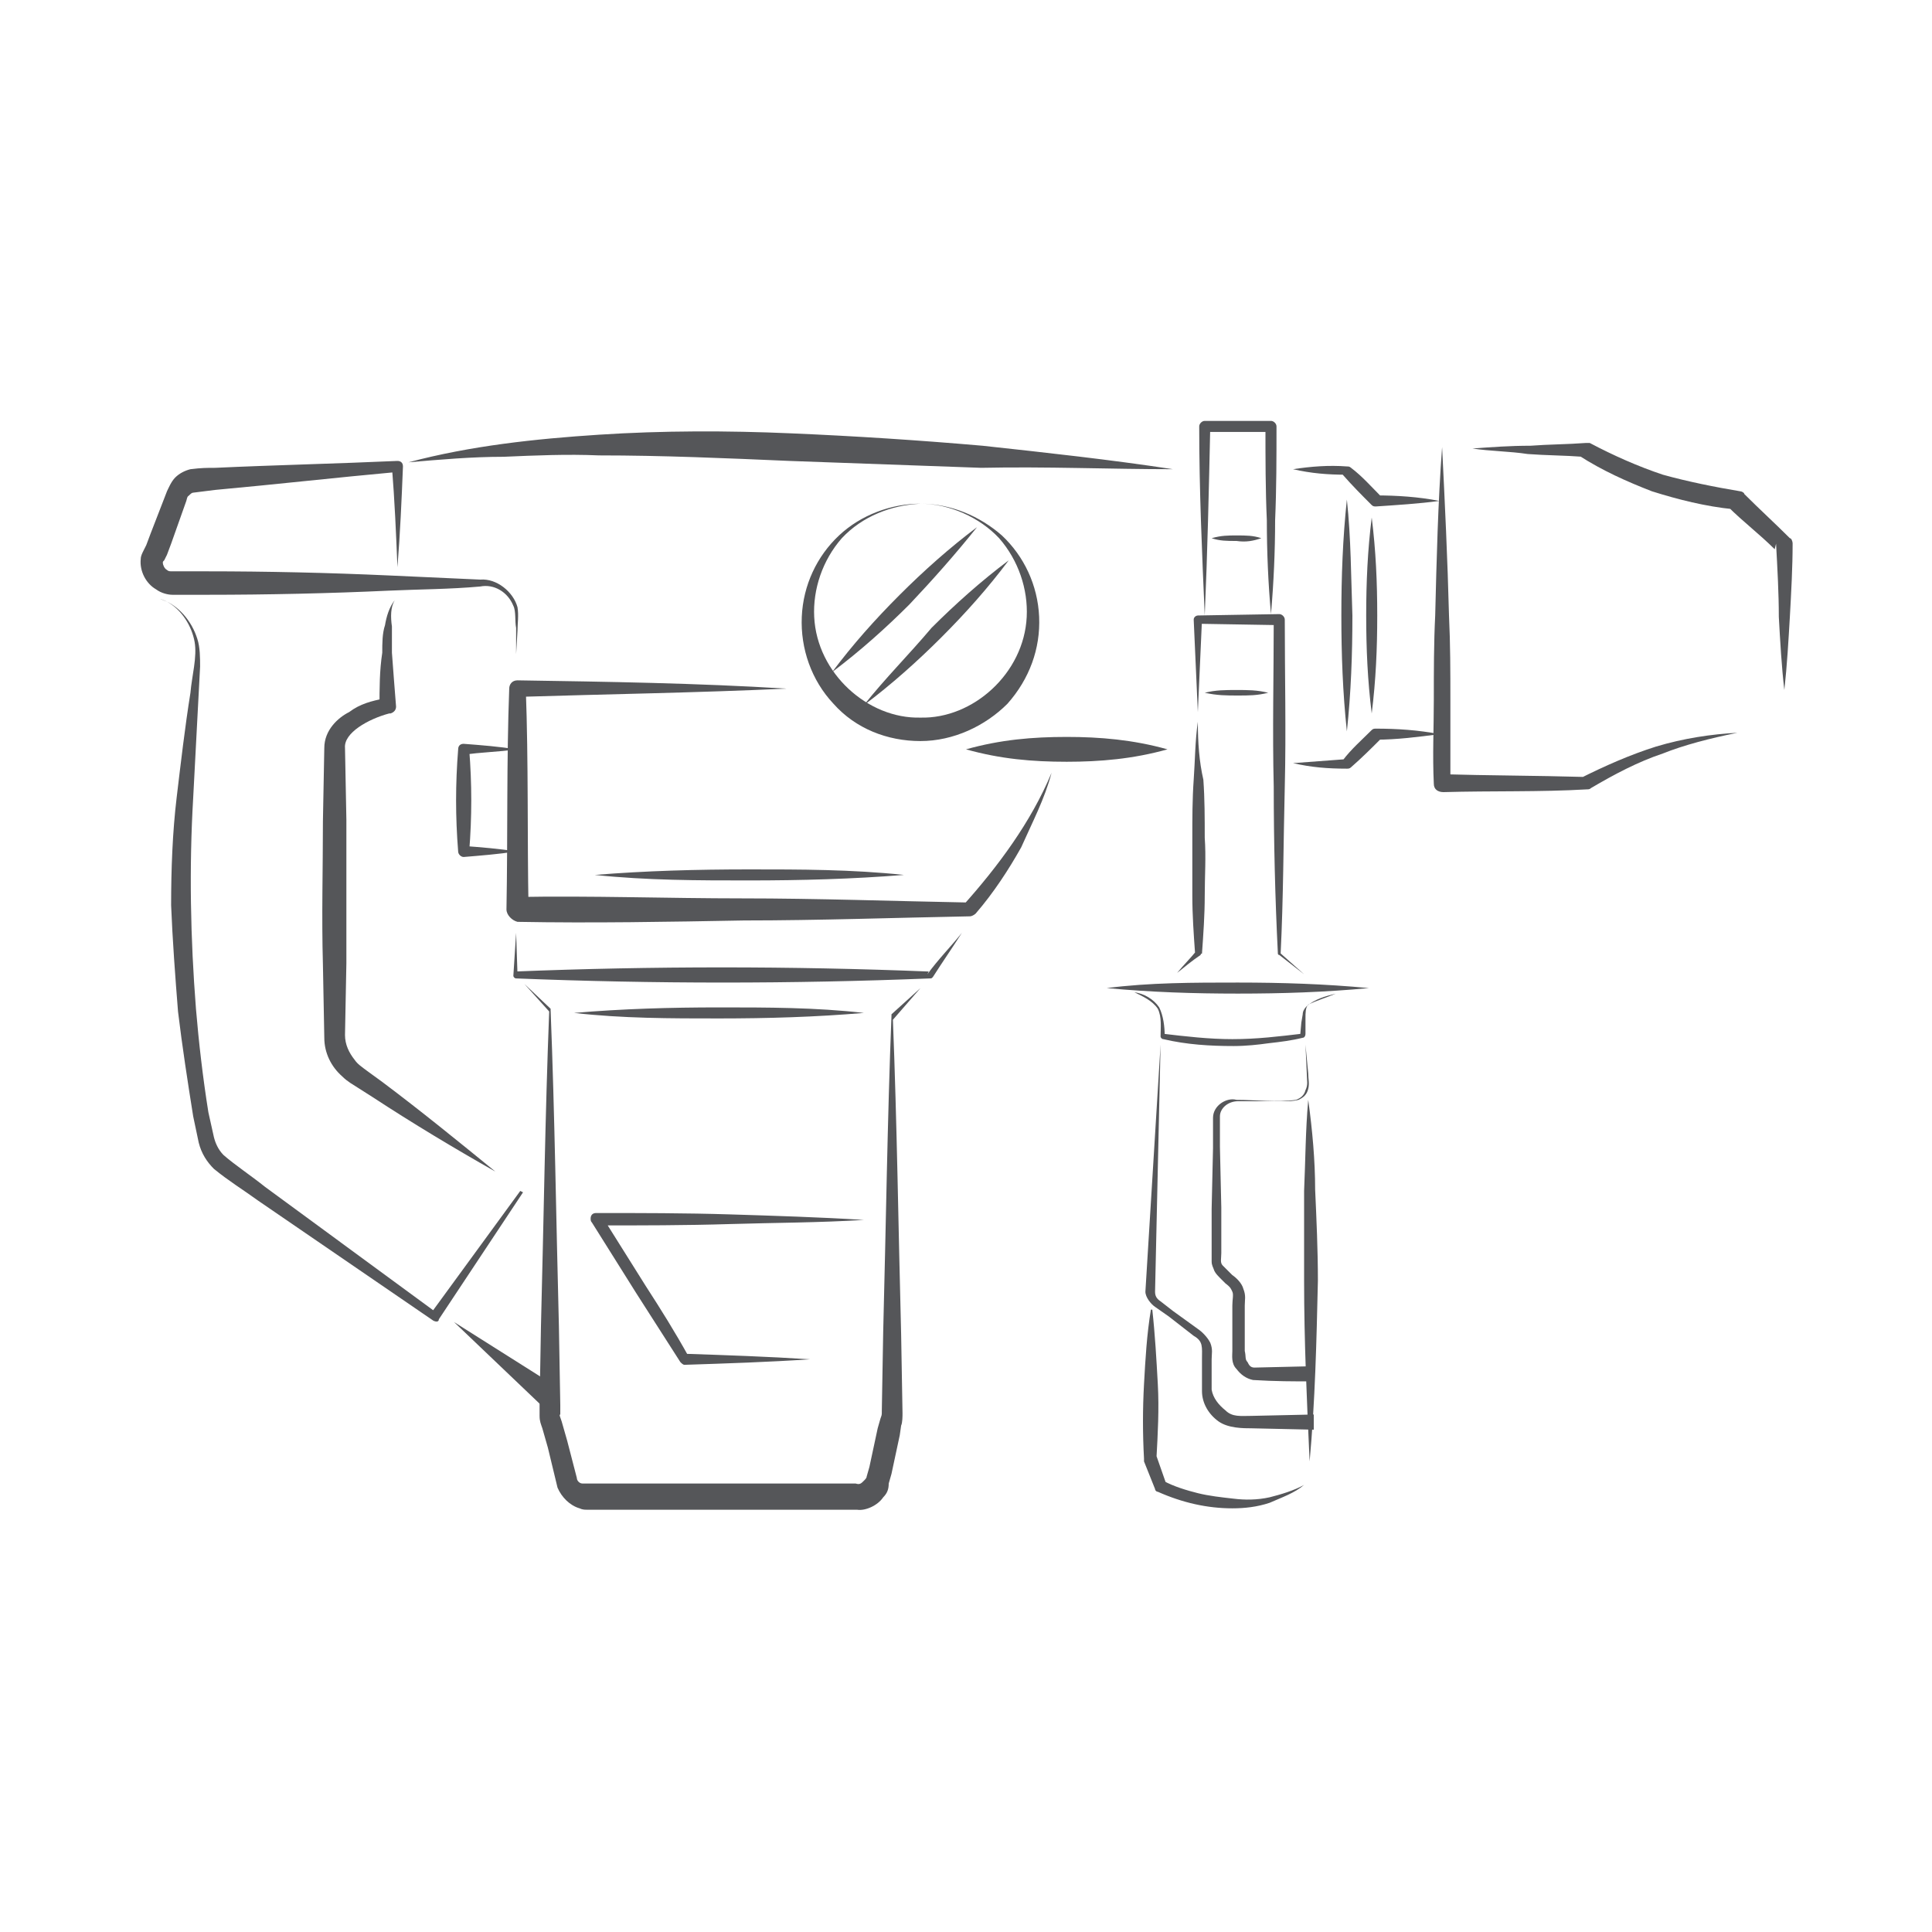 <?xml version="1.0" encoding="utf-8"?>
<!-- Generator: Adobe Illustrator 25.3.1, SVG Export Plug-In . SVG Version: 6.00 Build 0)  -->
<svg version="1.1" id="Layer_1" xmlns="http://www.w3.org/2000/svg" xmlns:xlink="http://www.w3.org/1999/xlink" x="0px" y="0px"
	 width="140px" height="140px" viewBox="0 0 140 140" style="enable-background:new 0 0 140 140;" xml:space="preserve">
<style type="text/css">
	.st0{fill:#555659;}
</style>
<g>
	<path class="st0" d="M93.7,34c1.3,0.3,2.5,0.4,3.9,0.4h-0.3c0.7,0.8,1.4,1.5,2.1,2.2l0,0c0.1,0.1,0.2,0.1,0.3,0.1
		c1.5-0.1,3.1-0.2,4.6-0.4c-1.5-0.3-3.1-0.4-4.6-0.4l0.4,0.1c-0.7-0.7-1.4-1.5-2.2-2.1l0,0c-0.1-0.1-0.2-0.1-0.3-0.1
		C96.3,33.7,95,33.8,93.7,34z"/>
	<path class="st0" d="M93.7,55.3c1.3,0.3,2.5,0.4,3.9,0.4c0.1,0,0.2,0,0.3-0.1l0,0c0.8-0.7,1.5-1.4,2.2-2.1l-0.4,0.1
		c1.5,0,3.1-0.2,4.6-0.4c-1.5-0.3-3.1-0.4-4.6-0.4c-0.1,0-0.2,0-0.3,0.1l0,0c-0.7,0.7-1.5,1.4-2.1,2.2l0.4-0.1
		C96.3,55.1,95,55.2,93.7,55.3z"/>
	<path class="st0" d="M99.4,37.5c-0.3,2.4-0.4,4.7-0.4,7.1s0.1,4.7,0.4,7.1c0.3-2.4,0.4-4.7,0.4-7.1S99.7,39.9,99.4,37.5z"/>
	<path class="st0" d="M97.6,36.2c-0.3,2.8-0.4,5.6-0.4,8.4s0.1,5.6,0.4,8.4c0.3-2.8,0.4-5.6,0.4-8.4C97.9,41.8,97.9,39,97.6,36.2z"
		/>
	<path class="st0" d="M125.9,53.1c-1.9,0.1-3.9,0.4-5.9,1c-1.9,0.6-3.7,1.4-5.5,2.3l0.3-0.1c-3.5-0.1-7-0.1-10.4-0.2l0.7,0.7
		c0-2,0-4,0-6.1c0-2,0-4-0.1-6.1c-0.1-4-0.3-8.2-0.5-12.2c-0.3,4-0.4,8.2-0.5,12.2c-0.1,2-0.1,4-0.1,6.1s-0.1,4,0,6.1l0,0
		c0,0.4,0.3,0.6,0.7,0.6l0,0c3.5-0.1,7,0,10.4-0.2l0,0c0.1,0,0.2,0,0.3-0.1c1.7-1,3.4-1.9,5.2-2.5C122,54,123.9,53.5,125.9,53.1z"/>
	<path class="st0" d="M106.7,32.5c1.3,0.2,2.7,0.2,4,0.4c1.3,0.1,2.7,0.1,4,0.2l-0.3-0.1c1.7,1.1,3.5,1.9,5.3,2.6
		c1.9,0.6,3.9,1.1,5.9,1.3l-0.4-0.2c1.1,1.1,2.3,2,3.4,3.1l0.1-0.4c0.1,1.8,0.2,3.6,0.2,5.3c0.1,1.8,0.2,3.6,0.4,5.3
		c0.2-1.8,0.3-3.6,0.4-5.3c0.1-1.8,0.2-3.6,0.2-5.3c0-0.2-0.1-0.4-0.2-0.4l0,0c-1.1-1.1-2.2-2.1-3.3-3.2c0-0.1-0.2-0.2-0.3-0.2l0,0
		c-1.8-0.3-3.8-0.7-5.6-1.2c-1.8-0.6-3.6-1.4-5.3-2.3h-0.1c-0.1,0-0.1,0-0.2,0c-1.3,0.1-2.7,0.1-4,0.2
		C109.4,32.3,108.1,32.4,106.7,32.5z"/>
	<path class="st0" d="M85,34c-4.6-0.7-9.2-1.2-13.8-1.7c-4.6-0.4-9.2-0.7-13.9-0.9c-4.6-0.2-9.3-0.2-13.9,0.1s-9.3,0.8-13.8,2
		c2.3-0.2,4.6-0.4,6.9-0.4c2.3-0.1,4.6-0.2,6.9-0.1c4.6,0,9.2,0.2,13.8,0.4l13.9,0.5C75.8,33.8,80.4,34,85,34z"/>
	<path class="st0" d="M66.7,36.5c-2.1,0-4.3,0.8-5.9,2.3c-1.6,1.5-2.6,3.6-2.7,5.9C58,47,58.8,49.3,60.4,51c1.6,1.8,3.9,2.7,6.3,2.7
		s4.7-1.1,6.3-2.7c1.6-1.8,2.4-4,2.3-6.3s-1.1-4.4-2.7-5.9C71,37.4,68.9,36.5,66.7,36.5z M66.7,36.5c2.1,0,4.3,1,5.7,2.5
		c1.4,1.6,2.1,3.7,2,5.7c-0.2,4.1-3.9,7.4-7.7,7.3c-3.8,0.1-7.5-3.2-7.7-7.3c-0.1-2,0.6-4.1,2-5.7C62.5,37.4,64.6,36.6,66.7,36.5z"
		/>
	<g>
		<path class="st0" d="M62.6,51.1c2-1.5,3.9-3.2,5.6-4.9c1.8-1.8,3.4-3.6,4.9-5.6c-2,1.5-3.9,3.2-5.6,4.9
			C65.9,47.4,64.1,49.2,62.6,51.1z"/>
		<path class="st0" d="M70.8,38.2c-2,1.5-3.9,3.2-5.6,4.9c-1.8,1.8-3.4,3.6-4.9,5.6c2-1.5,3.9-3.2,5.6-4.9
			C67.6,42,69.2,40.2,70.8,38.2z"/>
	</g>
	<path class="st0" d="M37.4,47.4l0.1-1.7c0-0.5,0.1-1.1,0-1.7c-0.3-1.1-1.5-2.1-2.7-2c-2.2-0.1-4.4-0.2-6.6-0.3
		c-4.4-0.2-8.9-0.3-13.2-0.3h-1.7h-0.8c-0.2,0-0.3,0-0.4-0.1c-0.2-0.1-0.3-0.4-0.3-0.5s0-0.1,0.1-0.2l0.2-0.4l0.3-0.8l1.1-3.1
		c0.1-0.4,0.1-0.3,0.2-0.4c0.1-0.1,0.2-0.2,0.3-0.2l1.6-0.2c4.4-0.4,8.8-0.9,13.2-1.3l-0.4-0.4c0.2,2.5,0.3,4.8,0.4,7.3
		c0.2-2.5,0.3-4.8,0.4-7.3c0-0.3-0.2-0.4-0.4-0.4l0,0l0,0c-4.4,0.2-8.9,0.3-13.2,0.5c-0.6,0-1,0-1.8,0.1c-0.4,0.1-0.8,0.3-1.1,0.6
		s-0.5,0.8-0.6,1l-1.2,3.1l-0.3,0.8l-0.2,0.4c-0.1,0.2-0.2,0.4-0.2,0.6c-0.1,0.9,0.4,1.8,1.1,2.2c0.4,0.3,0.9,0.4,1.2,0.4h0.8H15
		c4.4,0,8.9-0.1,13.2-0.3c2.2-0.1,4.4-0.1,6.6-0.3c1-0.2,2,0.4,2.4,1.4c0.2,0.4,0.1,1.1,0.2,1.6L37.4,47.4z"/>
	<path class="st0" d="M76.2,56c-1.5,3.6-3.9,6.8-6.4,9.6l0.4-0.2c-5.4-0.1-11-0.3-16.4-0.3s-11-0.2-16.4-0.1l0.9,0.9
		c-0.1-5.3,0-10.6-0.2-16l-0.6,0.6c6.5-0.2,13-0.3,19.5-0.6c-6.5-0.4-13-0.5-19.5-0.6c-0.4,0-0.6,0.3-0.6,0.6l0,0
		c-0.2,5.3-0.1,10.6-0.2,16c0,0.4,0.4,0.8,0.8,0.9l0,0c5.4,0.1,11,0,16.4-0.1c5.4,0,11-0.2,16.4-0.3l0,0c0.1,0,0.3-0.1,0.4-0.2
		c1.3-1.5,2.4-3.2,3.3-4.8C74.8,59.6,75.7,57.9,76.2,56z"/>
	<path class="st0" d="M65.5,63.4C61.7,63,58,63,54.3,63c-3.8,0-7.5,0.1-11.2,0.4c3.8,0.4,7.5,0.4,11.2,0.4
		C58,63.8,61.8,63.7,65.5,63.4z"/>
	<path class="st0" d="M84.6,54.3c-2.5-0.7-4.9-0.9-7.3-0.9c-2.5,0-4.8,0.2-7.3,0.9c2.5,0.7,4.8,0.9,7.3,0.9
		C79.7,55.2,82.1,55,84.6,54.3z"/>
	<path class="st0" d="M12.1,43.6c1.1,0.6,1.8,1.8,2,2.9c0.2,1.1-0.2,2.5-0.3,3.7c-0.4,2.5-0.7,5.1-1,7.6s-0.4,5.2-0.4,7.8
		c0.1,2.5,0.3,5.2,0.5,7.7c0.3,2.5,0.7,5.1,1.1,7.6l0.4,1.9c0.2,0.8,0.6,1.4,1.1,1.9c1.1,0.9,2.1,1.5,3.2,2.3l12.7,8.7l0,0
		c0.2,0.1,0.4,0.1,0.4-0.1l0,0l6.1-9.2l-0.2-0.1l-6.5,8.9l0.4-0.1L19.2,86c-1-0.8-2.2-1.6-3-2.3c-0.4-0.4-0.6-0.9-0.7-1.3l-0.4-1.8
		c-0.4-2.5-0.7-5.1-0.9-7.5C13.8,68,13.7,62.9,14,57.8l0.4-7.6l0.1-1.9c0-0.6,0-1.4-0.2-2c-0.4-1.3-1.4-2.5-2.7-2.9L12.1,43.6z"/>
	<path class="st0" d="M28.6,43.5c-0.4,0.5-0.6,1.2-0.7,1.8c-0.2,0.6-0.2,1.3-0.2,2c-0.2,1.3-0.2,2.6-0.2,3.9l0.4-0.6
		c-1,0.2-1.8,0.4-2.6,1c-0.8,0.4-1.8,1.3-1.8,2.6l-0.1,5.3c0,3.5-0.1,6.9,0,10.4l0.1,5.3c0,1.1,0.5,2.1,1.3,2.8
		c0.4,0.4,0.8,0.6,1.1,0.8l1.1,0.7c2.9,1.9,5.9,3.7,8.9,5.4c-2.7-2.2-5.4-4.4-8.2-6.5l-1.1-0.8c-0.4-0.3-0.7-0.5-0.9-0.8
		C25.3,76.3,25,75.7,25,75l0.1-5.2c0-3.5,0-6.9,0-10.4L25,54.2c-0.1-1.1,1.7-2.1,3.2-2.5h0.1c0.3-0.1,0.4-0.3,0.4-0.5
		c-0.1-1.3-0.2-2.5-0.3-3.9c0-0.6,0-1.3,0-1.9C28.3,44.7,28.3,44,28.6,43.5z"/>
	<path class="st0" d="M37.4,67.6l-0.2,3.1c0,0.1,0.1,0.2,0.2,0.2l0,0l0,0c5,0.2,10,0.3,15,0.3s10-0.1,15-0.3l0,0
		c0.1,0,0.1,0,0.2-0.1c0.7-1.1,1.4-2.1,2.1-3.2c-0.8,1-1.7,1.9-2.5,3l0.1-0.2c-5-0.2-10-0.3-15-0.3s-10,0.1-15,0.3l0.2,0.2
		L37.4,67.6z"/>
	<path class="st0" d="M38,71.3l1.8,2v-0.1c-0.3,7.6-0.4,15.3-0.6,22.9l-0.1,5.7c0,0.3,0,0.4,0,0.8s0.1,0.6,0.2,0.9l0.4,1.4l0.7,2.9
		c0.3,0.7,0.9,1.3,1.6,1.5c0.2,0.1,0.4,0.1,0.5,0.1h0.4h0.7h2.9h5.7h5.7h2.8h1.4c0.6,0.1,1.5-0.3,1.9-0.9c0.3-0.3,0.4-0.6,0.4-1
		l0.2-0.7l0.3-1.4l0.3-1.4l0.1-0.7c0.1-0.2,0.1-0.7,0.1-0.9l-0.1-5.7c-0.2-7.6-0.3-15.3-0.6-22.9v0.1l2-2.3l-2.1,1.9v0.1l0,0
		c-0.3,7.6-0.4,15.3-0.6,22.9l-0.1,5.7c0,0.4,0,0.3-0.1,0.6l-0.2,0.7l-0.3,1.4l-0.3,1.4l-0.2,0.7c0,0.1-0.1,0.2-0.2,0.3
		c-0.2,0.2-0.3,0.3-0.6,0.2h-1.3h-2.9h-5.7h-5.7h-2.9h-0.7h-0.4c-0.1,0-0.1,0-0.2,0c-0.2,0-0.4-0.2-0.4-0.4l-0.7-2.7l-0.4-1.4
		c-0.1-0.3-0.2-0.5-0.1-0.5c0-0.2,0-0.4,0-0.7l-0.1-5.7c-0.2-7.6-0.3-15.3-0.6-22.9l0,0v-0.1L38,71.3z"/>
	<path class="st0" d="M62.6,73.4c-3.5-0.4-7-0.4-10.5-0.4s-7,0.1-10.5,0.4c3.5,0.4,7,0.4,10.5,0.4S59.1,73.7,62.6,73.4z"/>
	<path class="st0" d="M37.4,54.3c-1.2-0.2-2.5-0.3-3.8-0.4c-0.2,0-0.4,0.1-0.4,0.4l0,0l0,0c-0.2,2.5-0.2,4.9,0,7.4l0,0
		c0,0.2,0.2,0.4,0.4,0.4l0,0c1.2-0.1,2.5-0.2,3.8-0.4c-1.2-0.2-2.5-0.3-3.8-0.4l0.4,0.4c0.2-2.5,0.2-4.9,0-7.4l-0.4,0.4
		C34.8,54.5,36.1,54.5,37.4,54.3z"/>
	<polygon class="st0" points="32.9,95.8 39.4,102 40.5,100.6 	"/>
	<path class="st0" d="M62.6,88.4c-3.2-0.2-6.5-0.3-9.7-0.4s-6.5-0.1-9.7-0.1c-0.3,0-0.4,0.2-0.4,0.4c0,0.1,0,0.2,0.1,0.3l3.2,5.1
		c1.1,1.7,2.1,3.3,3.2,5l0,0c0.1,0.1,0.2,0.2,0.3,0.2c3.1-0.1,6.1-0.2,9.1-0.4c-3.1-0.2-6.1-0.3-9.1-0.4l0.3,0.2
		c-1-1.8-2-3.4-3.1-5.1l-3.2-5.1l-0.4,0.7c3.2,0,6.5,0,9.7-0.1C56.2,88.6,59.4,88.6,62.6,88.4z"/>
	<g>
		<path class="st0" d="M94.8,79.7c-0.2,2.2-0.2,4.4-0.3,6.6v6.5c0,4.4,0.2,8.7,0.4,13.1c0.4-4.4,0.5-8.7,0.6-13.1
			c0-2.2-0.1-4.4-0.2-6.6C95.3,84.1,95.1,81.9,94.8,79.7z"/>
		<path class="st0" d="M91.4,39c-0.6-0.2-1.1-0.2-1.8-0.2c-0.6,0-1.1,0-1.8,0.2c0.6,0.2,1.1,0.2,1.8,0.2
			C90.3,39.3,90.8,39.2,91.4,39z"/>
		<path class="st0" d="M86.8,52.3c-0.2,1.4-0.2,2.8-0.3,4.2s-0.1,2.8-0.1,4.2c0,1.4,0,2.8,0,4.2c0,1.4,0.1,2.8,0.2,4.2l0.1-0.2
			c-0.4,0.5-1,1.1-1.4,1.6c0.5-0.4,1.1-0.9,1.7-1.3c0,0,0-0.1,0.1-0.1l0,0c0.1-1.4,0.2-2.8,0.2-4.2c0-1.4,0.1-2.8,0-4.2
			c0-1.4,0-2.8-0.1-4.2C86.9,55.2,86.8,53.8,86.8,52.3z"/>
		<path class="st0" d="M86.8,51.6c0.1-2.2,0.2-4.5,0.3-6.7l-0.3,0.3l5.9,0.1l-0.4-0.4c0,4-0.1,8.1,0,12.1c0,4,0.1,8.1,0.3,12.1l0,0
			c0,0,0,0.1,0.1,0.1l1.8,1.4L92.7,69l0.1,0.1C93,65.1,93,61,93.1,57c0.1-4,0-8.1,0-12.1c0-0.2-0.2-0.4-0.4-0.4l0,0l-5.9,0.1
			c-0.1,0-0.3,0.1-0.3,0.3C86.6,47.1,86.7,49.3,86.8,51.6z"/>
		<path class="st0" d="M92.1,44.5c0.2-2.3,0.3-4.6,0.3-6.8c0.1-2.3,0.1-4.6,0.1-6.8c0-0.2-0.2-0.4-0.4-0.4l0,0h-4.8
			c-0.2,0-0.4,0.2-0.4,0.4c0,4.6,0.2,9.1,0.4,13.7c0.2-4.6,0.3-9.1,0.4-13.7l-0.4,0.4h4.8l-0.4-0.4c0,2.3,0,4.6,0.1,6.8
			C91.8,40,91.9,42.3,92.1,44.5z"/>
		<path class="st0" d="M80.2,71.6c3.2,0.3,6.3,0.4,9.5,0.4s6.3-0.1,9.5-0.4c-3.2-0.3-6.3-0.4-9.5-0.4S83.3,71.2,80.2,71.6z"/>
		<path class="st0" d="M96.8,72c-0.8,0.2-1.5,0.4-2.1,0.9c-0.2,0.2-0.3,0.4-0.3,0.6l-0.1,0.6l-0.1,1.1l0.2-0.3
			c-1.7,0.2-3.3,0.4-5.1,0.4c-1.7,0-3.4-0.2-5.1-0.4l0.2,0.2c0-0.7-0.1-1.5-0.4-2.1c-0.4-0.6-1.1-1-1.8-1.1c0.6,0.3,1.3,0.6,1.7,1.2
			c0.3,0.6,0.2,1.4,0.2,2c0,0.1,0.1,0.2,0.2,0.2c1.7,0.4,3.4,0.5,5.1,0.5c0.9,0,1.8-0.1,2.5-0.2c0.9-0.1,1.7-0.2,2.5-0.4l0,0
			c0.1,0,0.2-0.1,0.2-0.3v-1.1c0-0.4,0-0.8,0.2-1C95.4,72.5,96.1,72.3,96.8,72z"/>
		<path class="st0" d="M94.5,107.6c-0.7,0.4-1.7,0.7-2.5,0.9c-0.9,0.2-1.8,0.2-2.6,0.1c-0.9-0.1-1.8-0.2-2.6-0.4s-1.8-0.5-2.5-0.9
			l0.2,0.2l-0.7-2v0.2c0.1-1.8,0.2-3.6,0.1-5.4s-0.2-3.6-0.4-5.4h-0.1c-0.3,1.8-0.4,3.6-0.5,5.4s-0.1,3.6,0,5.4l0,0
			c0,0.1,0,0.1,0,0.2l0.8,2l0,0c0,0.1,0.1,0.2,0.2,0.2c0.9,0.4,1.8,0.7,2.7,0.9c0.9,0.2,1.8,0.3,2.7,0.3s1.8-0.1,2.7-0.4
			C92.9,108.5,93.8,108.2,94.5,107.6L94.5,107.6z"/>
		<path class="st0" d="M84.1,75.7L83,93.6c0,0.4,0.4,0.9,0.7,1.1l1,0.7l1.8,1.4c0.7,0.4,0.6,0.8,0.6,1.7v2.3c0,0.9,0.5,1.7,1.2,2.2
			s1.8,0.5,2.4,0.5l4.5,0.1v-1.1l-4.5,0.1c-0.8,0-1.4,0.1-1.9-0.4c-0.5-0.4-0.9-0.9-1-1.5v-2.2c0-0.4,0.1-0.7-0.1-1.2
			c-0.2-0.4-0.6-0.8-0.9-1L85,95l-0.9-0.7c-0.3-0.2-0.4-0.4-0.4-0.7L84.1,75.7z"/>
		<path class="st0" d="M94.6,75.7l0.1,2.2c0,0.4,0.1,0.7-0.1,1.1c-0.1,0.4-0.4,0.6-0.7,0.7c-1.4,0.2-2.9,0-4.3,0
			c-0.7-0.2-1.7,0.4-1.7,1.3v2.2l-0.1,4.4v2.2v1.1v0.5c0,0.3,0.1,0.4,0.2,0.7c0.1,0.2,0.3,0.4,0.4,0.5l0.4,0.4
			c0.4,0.3,0.4,0.4,0.5,0.6s0,0.6,0,1v1.1v2.2c0,0.3-0.1,0.9,0.3,1.3c0.3,0.4,0.7,0.7,1.2,0.8c1.6,0.1,2.9,0.1,4.4,0.1V99l-4.3,0.1
			c-0.3,0-0.4-0.2-0.5-0.4c-0.2-0.2-0.1-0.4-0.2-0.8v-2.2v-1.1c0-0.4,0.1-0.7-0.1-1.2c-0.1-0.4-0.5-0.8-0.8-1L88.9,92
			c-0.1-0.1-0.2-0.2-0.3-0.3c-0.2-0.2-0.1-0.5-0.1-0.9v-1.1v-2.2l-0.1-4.4v-2.2c0-0.6,0.6-1.1,1.3-1.1h2.2H93c0.4,0,0.7,0,1.1-0.1
			c0.4-0.2,0.6-0.4,0.7-0.8s0-0.7,0-1.1L94.6,75.7z"/>
		<path class="st0" d="M91.9,50.2C91.1,50,90.4,50,89.6,50s-1.5,0-2.3,0.2c0.9,0.2,1.6,0.2,2.4,0.2S91.1,50.4,91.9,50.2z"/>
	</g>
</g>
</svg>
